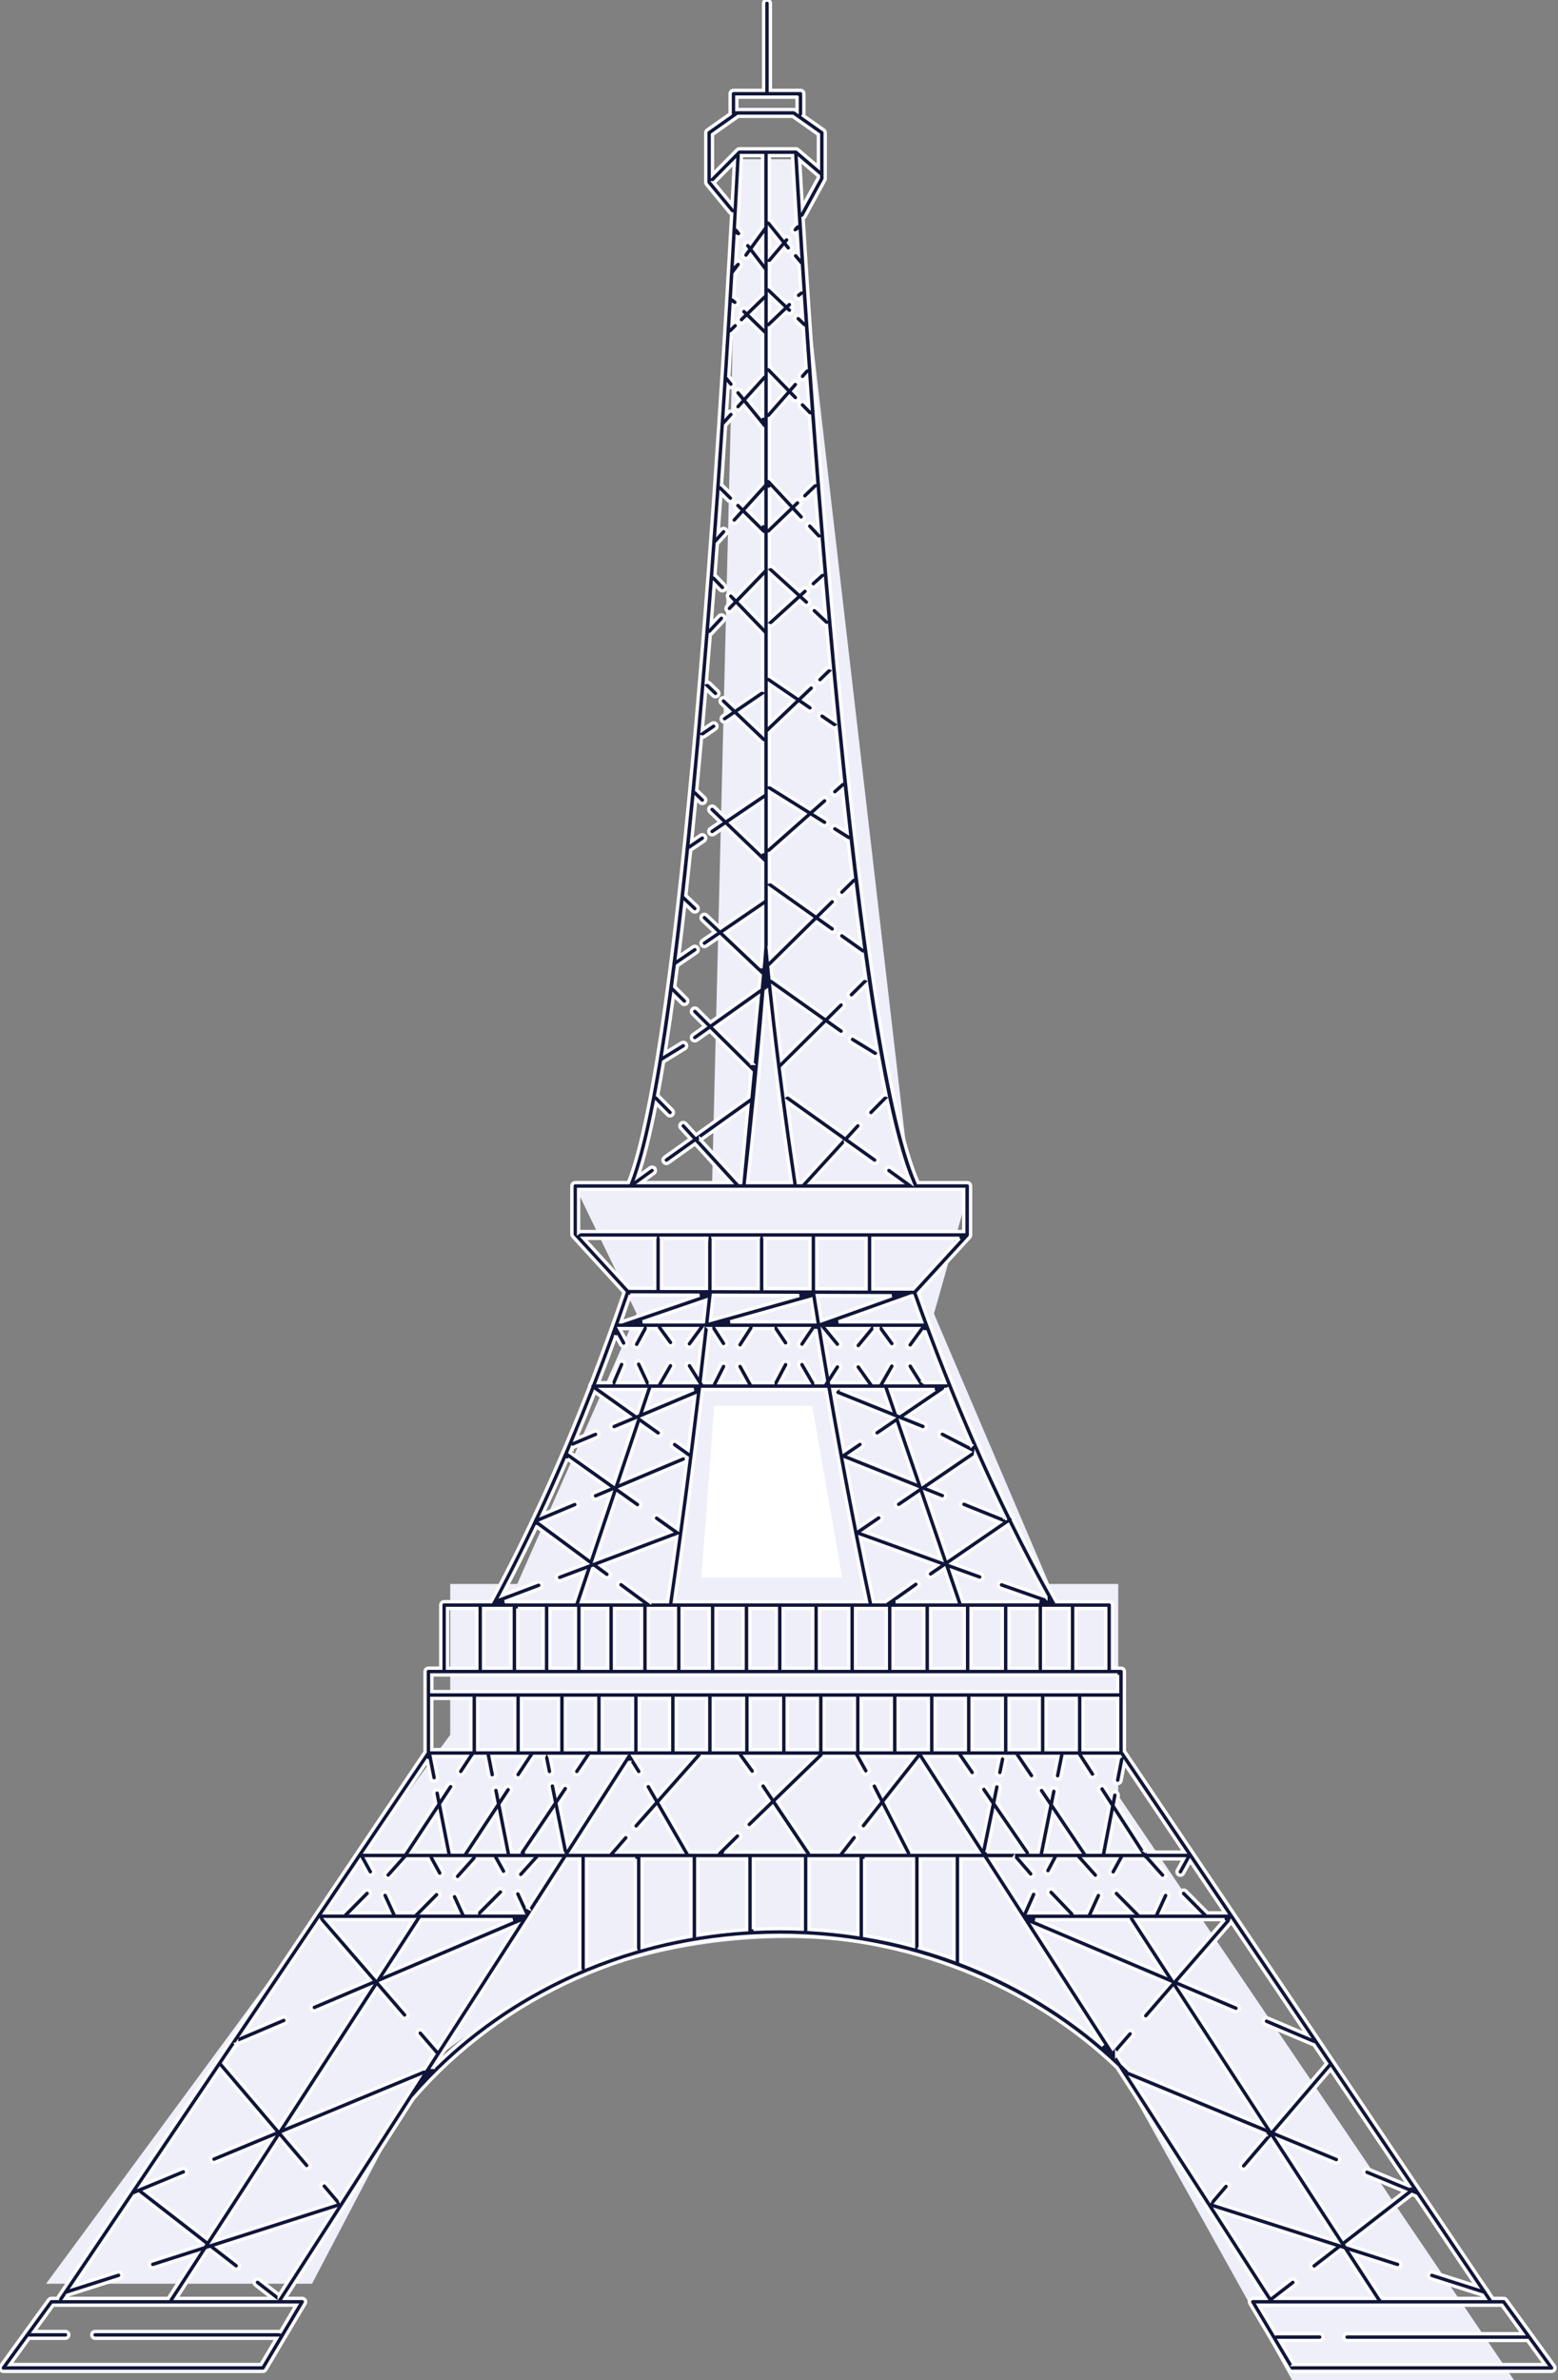<?xml version="1.0" encoding="UTF-8"?>
<svg id="Warstwa_1" xmlns="http://www.w3.org/2000/svg" xmlns:xlink="http://www.w3.org/1999/xlink" version="1.1" viewBox="0 0 372 568">
  <rect x="0" y="0" width="372" height="568" fill="#808080" stroke="none"/>
  <!-- Generator: Adobe Illustrator 29.7.1, SVG Export Plug-In . SVG Version: 2.1.1 Build 8)  -->
  <defs>
    <style>
      .st0 {
        fill: none;
      }

      .st1 {
        fill: #fff;
        stroke-width: 1px;
      }

      .st1, .st2 {
        stroke: #fff;
      }

      .st3 {
        fill: #eeeff9;
      }

      .st4 {
        clip-path: url(#clippath);
      }

      .st2 {
        fill: #101539;
        stroke-width: .8px;
      }
    </style>
    <clipPath id="clippath">
      <rect class="st0" width="372" height="568"/>
    </clipPath>
  </defs>
  <path id="Artboard1" class="st0" d="M0,0h372v568H0V0Z"/>
  <g class="st4">
    <g>
      <path class="st3" d="M267,428.5l94.5,139.5h-53l-41.5-74.5s-29-31-79-31c-54,0-86.5,31-86.5,31l-27,51.5H11l96.5-131v-36h16l28.5-64.5-14.5-30h32.5l6-245.5h13l28.5,245.5h14l-8.5,30,27.5,64.5h16.5v50.5Z"/>
      <path class="st2" d="M371.134,564.621l-11.464-15.791c-.152-.21-.396-.334-.655-.334h-2.575l-1.108-1.644c-.045-.183-.154-.345-.306-.456l-15.686-23.29c-.04-.095-.099-.182-.172-.255l-.671-.998c-.025-.058-.057-.112-.096-.162-.014-.018-.031-.033-.047-.05l-43.643-64.797s0-.002-.002-.004l-26.229-38.943s-.004-.004-.007-.006v-18.986c0-.447-.362-.807-.807-.807-.052-0-.103.004-.154.014-.05-.01-.102-.014-.153-.014h-1.719v-15.057c0-.447-.363-.808-.808-.808h-12.61c-3.523-6.268-6.947-12.782-10.27-19.528.023-.189-.016-.387-.132-.557-.069-.102-.16-.181-.257-.239-8.074-16.477-15.529-34.319-22.263-53.295l12.234-13.351c.012-.013.02-.029.031-.042.018-.023.037-.047.053-.072.015-.021.025-.044.036-.067.012-.024.025-.047.035-.074.01-.025.016-.05.023-.077.006-.025.014-.049.018-.074.004-.029.007-.058.009-.087,0-.019.006-.036.006-.054v-11.687c0-.447-.363-.807-.808-.807h-11.715c-6.966-15.718-14.056-62.784-20.519-136.25-3.349-38.069-5.744-74.339-6.945-93.899.174-.066.327-.186.422-.362l4.76-8.727c.065-.118.1-.253.1-.387v-10.91c0-.263-.129-.509-.342-.661l-4.882-3.44c.081-.128.125-.277.124-.429v-4.785c0-.447-.362-.807-.808-.807h-7.189V.808c0-.448-.363-.808-.808-.808-.445,0-.808.362-.808.808v20.757h-7.189c-.448,0-.808.362-.808.807v4.795l-5.473,3.859c-.214.152-.342.398-.341.661v11.819c0,.189.064.369.184.514l5.559,6.746c.118.143.276.232.444.271-2.592,47.046-11.823,198.81-24.653,231.183h-12.693c-.448,0-.808.362-.808.807v11.496c0,.019.004.035.006.054,0,.029.004.058.008.087.005.025.013.05.019.075.006.024.015.051.023.076.01.025.023.05.035.073.013.023.023.045.035.066.017.025.036.048.054.073.011.014.019.029.031.041l12.238,13.358c-2.534,7.424-5.175,14.673-7.915,21.736-.178.149-.294.369-.294.62,0,.037.006.072.01.109-7.2,18.481-15.085,35.677-23.546,51.34h-11.204c-.448,0-.808.363-.808.808v15.056h-2.943c-.448,0-.808.363-.808.808v19.197L13.887,548.167c-.068.101-.107.211-.126.325h-1.487c-.259,0-.501.124-.655.333l-11.464,15.796c-.179.247-.206.572-.067.843.138.271.417.442.721.442h61.955c.286,0,.549-.15.694-.396l9.394-15.792c.149-.25.151-.559.008-.814-.143-.253-.412-.408-.702-.408h-4.099l30.624-47.667c21.453-24.761,53.359-38.962,87.553-38.962,30.22,0,59.409,11.469,80.471,31.538l35.432,55.089h-3.008c-.29,0-.559.155-.702.408-.144.253-.14.564.008.814l9.394,15.792c.145.244.41.396.694.396h61.953c.304,0,.582-.17.721-.442.138-.271.111-.596-.067-.843l.002.002h-0ZM330,548.496l-6.906-10.632,10.353,3.302c.08.027.163.039.246.039.342,0,.661-.219.771-.563.134-.425-.1-.881-.524-1.015l-12.234-3.901-.037-.058,15.469-11.97.901.373,14.466,21.478-10.388-3.312c-.424-.137-.88.099-1.015.524-.134.424.1.88.524,1.015l12.335,3.933.532.791h-24.489l-.004-.004h0ZM309.328,544.19c-.273-.352-.781-.416-1.135-.145l-4.673,3.614-12.977-20.174,27.652,8.817-4.911,3.801c-.352.274-.418.781-.145,1.135.274.353.783.417,1.136.143 0-0.0 0-0.0 0-0l5.793-4.482.59.188,7.411,11.409h-22.989l4.101-3.173c.352-.274.419-.781.145-1.135l.002.002v-0ZM266.626,490.292l3.811-4.395c.292-.338.257-.847-.081-1.14-.337-.292-.847-.256-1.139.081l-3.5,4.037-18.721-29.108,32.157,13.611-6.189,7.137c-.292.338-.257.848.081,1.14.147.127.334.196.528.196.226,0,.452-.095.611-.279l5.957-6.871,21.043,32.396-31.536-13.023c-.039-.076-.087-.151-.151-.215-.504-.501-1.015-.99-1.527-1.481l-1.344-2.09v.004ZM104.51,488.77l-3.55-4.106c-.293-.337-.802-.375-1.14-.083-.337.292-.375.802-.083,1.14l3.863,4.467-2.259,3.52c-.133-.015-.27,0-.4.051l-31.95,13.23,21.046-32.491,5.958,6.889c.159.185.385.28.611.28.186,0,.375-.064.528-.197.337-.292.375-.801.083-1.139l-6.191-7.161,32.324-13.72-18.838,29.322s-.002-.002-.002-.002ZM66.667,547.67l-4.688-3.638c-.352-.273-.859-.209-1.135.143-.273.352-.209.86.143,1.135l4.108,3.186h-22.996l7.413-11.444.59-.188,5.792,4.494c.147.114.321.17.495.17.24,0,.48-.108.64-.313.273-.352.209-.859-.143-1.135l-4.915-3.813,27.718-8.863-13.022,20.268v-.002l0-0ZM44.522,517.992c-.172-.412-.644-.609-1.056-.437l-9.721,4.024,18.762-27.857,12.658,14.847-14.373,5.951c-.412.17-.609.644-.437,1.057.129.31.431.499.748.499.106-.001.211-.022.309-.062l13.395-5.547-15.415,23.795-14.634-11.355,9.327-3.861c.412-.17.609-.644.437-1.056v.002l0.0 0ZM56.505,487.786c.066-.011.135-.025.201-.054l11.373-4.828c.411-.174.603-.649.429-1.061-.175-.411-.649-.603-1.06-.429l-9.317,3.954,18.103-26.879c.031.062.066.124.114.178l11.997,13.876-13.598,5.773c-.411.175-.603.649-.429,1.06.131.309.431.493.744.493.105,0,.213-.021.315-.064l12.809-5.437-21.61,33.362-13.133-15.402,3.062-4.544v.002l-0-0ZM98.727,458.102l-8.88,13.708-11.852-13.708s20.732,0,20.732,0ZM100.653,458.102h21.726l-29.964,12.718s8.238-12.718,8.238-12.718ZM81.094,524.757l-3.049-3.575c-.29-.34-.8-.382-1.14-.092-.339.29-.381.8-.091,1.14l2.944,3.45-28.858,9.228,15.856-24.477,5.853,6.867c.16.188.388.284.616.284.186,0,.372-.065.524-.193.339-.29.381-.799.091-1.139l-6.001-7.039,32.066-13.277-18.673,29.063c-.033-.085-.076-.168-.138-.24v-0ZM126.047,455.243l-1.667-3.602c-.186-.406-.667-.582-1.073-.393-.406.186-.582.667-.394,1.073l1.927,4.165h-9.174l4.391-4.399c.315-.317.315-.829,0-1.144-.317-.315-.828-.315-1.143,0l-4.922,4.93c-.168.168-.242.391-.232.611h-2.581l-1.916-4.176c-.185-.405-.663-.584-1.068-.399-.001 0-.001.001-.002.001-.406.187-.585.667-.398,1.071l1.607,3.503h-8.314l3.718-3.755c.315-.317.311-.829-.006-1.144-.317-.315-.829-.31-1.144.006l-4.844,4.893h-4.064l-2.061-4.491c-.186-.406-.666-.584-1.071-.398l-.002.001c-.406.186-.584.667-.398,1.07l1.75,3.816h-8.77l4.029-4.07c.315-.317.311-.829-.006-1.144-.317-.315-.829-.31-1.143.007l-5.081,5.132c-.023.023-.042.05-.061.075h-4.349l8.428-12.515,1.703,3.101c.147.267.424.418.708.418.13,0,.265-.033.389-.099.392-.216.535-.707.319-1.098l-1.477-2.687h7.391l-2.972,3.321c-.299.333-.27.843.064,1.141.153.139.346.205.538.205.222,0,.444-.091.603-.269l3.919-4.379s.008-.012.015-.019h5.031c.016.062.037.125.07.185l1.976,3.596c.147.267.425.42.709.42.13,0,.265-.033.389-.099.391-.216.534-.707.319-1.098l-1.649-3.002h7.844l-3.254,3.636c-.297.332-.269.843.063,1.14 0.0 0.0.001.001.001.001.154.139.346.205.539.205.222,0,.443-.091.603-.269l3.919-4.379c.089-.099.145-.213.176-.334h3.724l1.85,3.339c.147.268.422.417.708.417.133,0,.267-.033.392-.102.391-.215.532-.708.314-1.1l-1.414-2.556h7.075l-2.85,3.159c-.298.332-.273.843.058,1.141.156.139.348.208.541.208.221,0,.441-.089.6-.268l3.795-4.207c.01-.01.017-.022.025-.035h4.75l-7.478,11.639.008.004-0.0 0ZM142.202,405.31v12.229h-1.119c-.218-.104-.472-.104-.69,0h-5.404v-12.229h7.213ZM177.518,405.31v12.229h-7.213v-12.229h7.213ZM186.348,405.31v12.229h-7.213v-12.229h7.213ZM239.324,405.31v12.229h-7.213v-12.229h7.213ZM266.856,405.31v12.229h-8.259v-12.229h8.259ZM264.41,441.989l1.715-8.946,5.768,8.946h-7.483ZM273.817,441.989l-7.251-11.245.418-2.179c.085-.44-.203-.862-.642-.947-.439-.084-.863.203-.947.642l-.099.518-1.479-2.295c-.242-.375-.742-.483-1.116-.241-.001 0-.001.001-.002.001-.375.242-.483.741-.243,1.118l2.397,3.718-2.094,10.914h-3.201l-7.719-11.461.578-2.885c.087-.437-.197-.864-.634-.951-.435-.089-.864.197-.951.634l-.263,1.317-1.206-1.789c-.248-.371-.751-.468-1.122-.22-.371.249-.468.752-.22,1.123l2.098,3.115-2.226,11.117h-1.827c-.017-.118-.058-.236-.131-.342l-7.856-11.438.735-3.6c.089-.437-.192-.863-.629-.954-.437-.09-.865.191-.955.628-0.0 0-0.0.001-0.0.001l-.423,2.072-1.224-1.782c-.253-.369-.756-.462-1.125-.209-.368.253-.462.757-.209,1.125l2.107,3.065-1.966,9.622-13.522-21.024h7.654l2.945,4.287c.158.228.41.35.667.35.158,0,.317-.045.458-.143.369-.252.462-.756.209-1.124l-2.318-3.372h8.416c-.162.117-.273.29-.313.486l-.65,3.184c-.089.437.193.864.63.955.053.01.109.016.163.016.377,0,.713-.263.792-.646l.65-3.183c.064-.317-.068-.628-.313-.81h2.372l3.386,5.029c.156.232.413.356.672.356.155,0,.312-.046.451-.139.371-.248.468-.752.22-1.122l-2.78-4.126h8.447l-.891,4.447c-.087.437.197.863.634.95.054.011.108.017.159.017.377,0,.715-.265.792-.65l.955-4.767h2.891l3.001,4.657c.156.24.415.371.68.371.446-0.0.807-.362.807-.808-0-.156-.045-.308-.13-.439l-2.436-3.781h8.281l.036.054c-.193.114-.34.305-.386.543l-.944,4.919c-.085.44.203.862.642.947.052.01.104.015.153.015.379,0,.719-.27.794-.657l.803-4.19,14.28,21.2h-8.938l.008.006-0.0 0ZM249.546,441.989l1.849-9.23,6.216,9.23h-8.065ZM235.649,441.989c.027-.058.05-.116.062-.182l1.92-9.398,6.581,9.578h-8.563v.002h0ZM208.041,426.638l1.663,3.244-4.18,5.298c-.278.35-.218.86.135,1.135.149.116.325.174.501.174.238,0,.476-.105.636-.308l3.722-4.717,5.396,10.525h-13.623l2.29-2.954c.274-.352.21-.859-.142-1.135-.353-.273-.862-.209-1.136.143l-3.059,3.944h-6.514c-.019-.045-.043-.088-.069-.129l-7.982-11.908,10.872-10.537c.076-.073.137-.161.178-.258h7.165l2.121,3.821c.147.267.422.416.708.416.133,0,.267-.033.392-.101.391-.218.53-.708.315-1.1l-1.687-3.039h12.428l-7.361,9.33-1.326-2.585c-.201-.396-.686-.554-1.082-.353-.002.001-.003.002-.005.003-.398.203-.555.691-.35,1.087l-.006.004 0.0 0ZM256.98,417.539h-7.213v-12.229h7.213v12.229ZM248.15,417.539h-7.213v-12.229h7.213v12.229ZM230.492,417.539h-7.213v-12.229h7.213v12.229ZM221.662,417.539h-7.213v-12.229h7.213v12.229ZM212.832,417.539h-7.213v-12.229h7.213v12.229ZM204.002,417.539h-7.213v-12.229h7.213v12.229ZM195.171,417.539h-7.212v-12.229h7.212v12.229ZM168.683,417.539h-7.212v-12.229h7.212v12.229ZM159.853,417.539h-7.212v-12.229h7.212v12.229ZM151.023,417.539h-7.212v-12.229h7.212v12.229ZM133.365,417.539h-8.848v-12.229h8.848v12.229ZM122.899,417.539h-6.189c-.117-.031-.24-.036-.359-.015-.016.005-.031.011-.045.015h-2.256v-12.229h8.849v12.229ZM112.433,417.539h-9.334v-12.229h9.334v12.229ZM102.035,420.176l.826,4.211c.077.385.414.652.793.652.052,0,.104-.004.158-.014.438-.087.723-.511.638-.949l-.966-4.919h7.919l-2.067,3.134c-.247.372-.143.874.23,1.12.137.091.292.133.443.133.263,0,.52-.129.675-.363l2.654-4.024h2.51l.887,4.519c.074.379.407.653.793.653.052,0,.104-.004.157-.015.44-.087.723-.511.638-.948l-.824-4.209h8.103l-2.564,3.89c-.247.372-.143.874.23,1.12.136.091.292.133.443.133.263,0,.52-.129.675-.363l3.153-4.78h2.295c-.077.155-.108.333-.073.517l.644,3.221c.077.384.415.651.792.651.051,0,.105-.006.159-.017.437-.087.721-.513.634-.951l-.644-3.22c-.015-.073-.042-.137-.073-.199h7.886l-2.103,3.127c-.249.371-.15.873.22,1.123.139.093.294.137.449.137.27.001.523-.134.672-.359l2.709-4.03h8.117l-13.666,21.27-2.007-10.035,2.092-3.11c.249-.371.15-.873-.22-1.122-.371-.249-.872-.151-1.123.219l-1.197,1.78-.416-2.08c-.087-.437-.514-.721-.951-.634s-.721.514-.634.951l.732,3.652-7.789,11.58c-.071.108-.115.231-.128.359h-1.788l-2.212-11.281,2.084-3.16c.246-.373.143-.875-.23-1.121-.373-.247-.874-.143-1.121.23l-1.178,1.785-.259-1.315c-.085-.439-.51-.723-.949-.638-.438.087-.723.511-.638.949l.574,2.931-7.66,11.618h-2.585l-2.218-11.312,2.533-3.84c.247-.373.143-.874-.23-1.121-.372-.246-.874-.143-1.12.229-0.0 0-0.0 0-0.0.001l-1.626,2.467-.125-.638c-.084-.439-.509-.723-.948-.638-.438.087-.723.511-.638.949l.441,2.254-7.68,11.649h-9.004l14.691-21.813.005.004h0ZM125.753,441.989l6.527-9.706,1.899,9.49c.015.077.044.147.079.216h-8.505ZM112.48,441.989l6.167-9.354,1.835,9.354h-8.002ZM98.283,441.989l6.187-9.385,1.842,9.385h-8.029ZM150.224,420.594l1.601,2.571c.153.246.416.381.688.381.145,0,.294-.04.426-.122.379-.237.495-.736.259-1.115l-1.963-3.152h14.261l-8.449,9.536-1.558-2.705c-.222-.387-.717-.52-1.104-.296-.387.221-.52.716-.296,1.104l1.827,3.173-4.632,5.228c-.296.333-.265.845.069,1.141.153.137.346.203.536.203.224,0,.445-.091.605-.271l4.273-4.822,6.069,10.541h-15.324l2.515-2.886c.294-.335.259-.847-.079-1.141-.335-.294-.847-.259-1.141.079l-3.44,3.948h-8.891l13.746-21.395h.002l0-0ZM151.703,443.606v21.304c0,.093.018.182.047.265-3.989,1.173-7.9,2.548-11.713,4.118v-25.687h11.666ZM164.982,443.606v18.481c-3.95.69-7.844,1.572-11.666,2.639v-21.12h11.666ZM166.604,443.606h11.666v16.9c-3.932.253-7.824.692-11.666,1.309v-18.209 0ZM173.354,441.989l3.29-3.242c.318-.313.321-.824.008-1.143s-.827-.323-1.144-.008l-4.2,4.138c-.077.075-.133.162-.174.255h-6.434l-6.804-11.817,9.567-10.8c.058-.066.1-.139.133-.215h8.497c.023.054.052.106.087.153l2.771,3.822c.157.217.406.333.654.333.164,0,.332-.05.475-.153.36-.263.441-.769.18-1.129l-2.194-3.024h16.42l-9.731,9.43-1.877-2.8c-.248-.371-.752-.47-1.122-.222-.371.249-.471.752-.222,1.123l2.04,3.043-5.24,5.079c-.321.31-.33.822-.019,1.143.16.164.369.247.58.247s.406-.077.563-.228l5.03-4.874,7.303,10.893h-18.439l.002-.004v-0ZM204.834,443.606v18.044c-3.848-.586-7.738-.988-11.665-1.206v-16.838h11.665ZM206.45,443.606h11.665v20.842c-3.838-1.04-7.728-1.887-11.665-2.541v-18.301ZM219.735,464.45v-20.844h8.045v23.908c-2.69-.982-5.412-1.864-8.161-2.65.073-.122.118-.263.118-.414h-.002ZM217.726,441.991l-6.11-11.921,7.906-10.021,14.112,21.942h-15.908ZM241.934,443.609l3.554,4.111c.159.185.385.28.611.28.186,0,.375-.064.528-.197.338-.292.375-.802.083-1.139l-2.641-3.055h6.715l-1.282,2.417c-.209.393-.058.884.336,1.093.12.065.25.096.379.096.29,0,.569-.156.714-.429l1.684-3.175h4.377c.008.01.015.022.023.033l3.919,4.379c.159.178.381.269.603.269.198-0.0.39-.073.538-.205.334-.298.361-.808.062-1.142l-2.982-3.332h7.409l-1.483,2.699c-.216.391-.073.882.319,1.097.124.069.256.1.389.1.286,0,.561-.151.71-.421l1.91-3.477h4.536c.081.097.179.174.288.223l3.747,4.189c.16.178.381.269.603.269.193,0,.385-.069.539-.205.333-.298.36-.808.062-1.142l-2.983-3.332h7.409l-1.483,2.699c-.215.391-.072.882.319,1.097.124.069.257.1.39.1.285,0,.561-.151.71-.421l1.634-2.974,8.335,12.376h-4.196c-.017-.021-.031-.041-.05-.062l-5.081-5.133c-.314-.317-.825-.319-1.143-.006-.317.314-.319.825-.006,1.143l4.016,4.058h-8.752l1.747-3.803c.186-.406.008-.884-.398-1.071-.406-.186-.887-.008-1.071.398l-2.055,4.478h-3.254c-.016-.02-.031-.041-.049-.062l-5.081-5.133c-.315-.317-.827-.319-1.144-.006-.317.315-.319.827-.006,1.143l4.016,4.058h-8.751l1.746-3.803c.187-.406.008-.884-.398-1.071-.405-.186-.883-.008-1.069.396-0.0.001-.001.001-.001.002l-2.055,4.478h-2.823c-.036-.118-.1-.226-.185-.315l-4.921-5.147c-.309-.323-.82-.333-1.144-.025-.323.309-.333.821-.024,1.144l4.155,4.345h-8.806l1.813-4.088c.18-.409-.004-.887-.412-1.067-.408-.182-.887.004-1.067.412l-1.73,3.9-7.74-12.036h5.338v-.008l0-0ZM302.091,483.092l11.374,4.814c.082.035.167.052.25.058l3.029,4.497-13.153,15.385-21.608-33.267,12.807,5.421c.103.043.209.064.314.064.315,0,.616-.185.746-.493.174-.41-.019-.885-.429-1.059l-13.594-5.754,11.995-13.834c.068-.08.121-.172.156-.271l18.134,26.925-9.387-3.975c-.41-.174-.885.018-1.059.429-.174.41.019.884.429,1.058l-.004.002-0-0ZM336.402,521.646l-9.698-4.004c-.412-.17-.884.027-1.056.439-.17.412.025.884.439,1.056l9.323,3.849-14.629,11.322-15.411-23.727,13.393,5.53c.098.04.203.061.309.062.317,0,.619-.188.747-.501.171-.412-.025-.885-.437-1.055-.001-0-.001-0-.002-.001l-14.371-5.935,12.677-14.828,18.718,27.793h-.002l0-0ZM269.393,458.104c.021.068.05.134.089.196l8.271,12.733-30.546-12.929h22.186l0-0ZM292.391,458.104l-12.068,13.919-9.041-13.919h21.109ZM302.329,509.325l-5.996,7.016c-.29.34-.251.849.089,1.139.153.131.339.195.524.195.228,0,.456-.095.615-.284l5.856-6.848,15.854,24.407-28.854-9.201,2.939-3.439c.29-.339.251-.849-.089-1.139-.339-.29-.849-.25-1.139.089,0,0-0.0 0-0.0 0l-3.049,3.567c-.052.06-.089.126-.12.195l-18.58-28.887,31.95,13.192v-.002h0ZM264.02,398.098h-7.115v-14.249h7.115v14.249ZM231.859,398.098v-14.249h7.459v14.249h-7.459ZM186.988,398.098v-14.249h7.065v14.249h-7.065ZM179.046,398.098v-14.249h6.324v14.249h-6.324ZM146.723,398.098v-14.249h6.465v14.249h-6.465ZM139.026,398.098v-14.249h6.082v14.249h-6.082ZM135.474,348.156l9.52,6.767-3.111,1.305c-.413.172-.605.646-.433,1.058.13.309.431.495.745.495.104,0,.212-.02.313-.064l3.291-1.381-5.109,15.247-11.316-8.354,8.171-3.428c.412-.172.605-.646.433-1.059-.172-.412-.646-.604-1.058-.432l-7.397,3.102c2.026-4.329,4.01-8.749,5.951-13.258v.002h-0ZM136.601,345.519c.029-.008.06-.014.089-.027l5.816-2.442c.412-.172.605-.646.433-1.058-.172-.413-.646-.605-1.058-.433l-4.39,1.841c1.539-3.679,3.051-7.417,4.535-11.206l8.229,5.852-3.927,1.649c-.413.171-.605.646-.433,1.058.13.309.431.495.745.495.108-0.0.214-.022.313-.064l4.565-1.916-4.956,14.787-10.44-7.422c.16-.372.319-.743.477-1.116l.002.002h-0ZM229.098,295.524l-11.08,12.092h-.176c-.143-.043-.296-.043-.439,0l-8.981-.025v-12.067h20.676v-0ZM231.904,344.927l-6.531-3.364c-.397-.205-.884-.048-1.089.348-.205.398-.048.884.348,1.089l6.831,3.52-11.187,7.62-5.106-14.941,4.899,1.97c.099.04.201.058.3.058.321,0,.624-.192.75-.507.166-.414-.035-.885-.448-1.052l-4.08-1.641,8.865-6.038c.147-.099.249-.242.305-.397h.085c.143,0,.275-.042.393-.106,1.846,4.559,3.735,9.041,5.665,13.441ZM249.724,381.077l-10.322-3.616c-.42-.147-.882.075-1.029.495-.147.42.075.882.495,1.029l9.259,3.244h-18.246l-2.529-7.403,6.29,2.272c.091.034.182.048.276.048.331,0,.642-.205.76-.534.151-.421-.067-.883-.487-1.036l-6.902-2.492,13.435-9.213c2.923,5.916,5.924,11.653,9,17.202v.004l0.0 0ZM214.221,382.231l4.914-3.476c.364-.256.451-.762.192-1.126-.257-.365-.762-.452-1.127-.193l-6.717,4.752c-.019.012-.033.029-.05.043h-2.877c-1.066-5.052-2.112-10.164-3.138-15.321l18.358,6.628-2.046,1.402c-.369.253-.462.756-.209,1.125.157.228.41.352.667.352.157,0,.317-.046.455-.141l2.832-1.941,2.699,7.898h-13.953v-.002l-0.0 0ZM161.028,382.231c2.388-16.359,4.633-33.317,6.707-50.639h29.483c2.993,17.316,6.237,34.27,9.688,50.639h-45.878ZM155.114,382.231l-6.353-4.689c-.358-.265-.865-.189-1.13.17-.266.358-.189.865.169,1.13l4.592,3.389h-13.563l2.643-7.887.158-.058,2.794,2.063c.145.107.313.157.481.157.248,0,.493-.114.65-.327.265-.359.189-.866-.17-1.131l-1.953-1.442,18.155-6.841c-.712,5.18-1.439,10.313-2.179,15.385-.004.027-.002.054-.004.081h-4.29l-0-0ZM154.093,331.592l-1.889,5.636-.193.08-8.043-5.716h10.125v0ZM165.634,331.592l-11.446,4.803,1.61-4.803h9.836ZM153.467,315.446l15.082-5.17c-.189,1.725-.381,3.448-.574,5.17h-14.508ZM190.809,309.157l-21.167,5.941c.222-1.978.442-3.959.657-5.943v-.004c0-.017.004-.033.006-.052l20.504.058 0-0ZM212.887,309.219l-16.775,5.984c-.325-2.007-.646-4.018-.965-6.034l17.74.05h-0ZM174.388,315.446l19.261-5.407c.286,1.805.574,3.607.866,5.407h-20.127ZM169.421,317.063h.261c0,.151.039.305.126.441l2.268,3.534c.154.24.415.373.682.373.149,0,.3-.041.435-.128.375-.241.484-.742.244-1.117l-1.99-3.103h6.769l-2.196,3.42c-.24.375-.133.876.244,1.116.135.087.286.129.435.129.276 0.0.533-.14.682-.373l2.554-3.977c.064-.099.101-.207.118-.317h4.47c-.013.174.027.352.132.508l2.25,3.343c.155.232.412.356.671.356.155,0,.313-.045.451-.139.371-.248.469-.752.22-1.122l-1.984-2.948h6.74l-2.188,3.25c-.249.371-.15.873.22,1.123.139.093.296.138.45.138.261,0,.515-.124.671-.356l2.531-3.761c.052-.078.089-.165.11-.257.673,4.124,1.36,8.231,2.061,12.32l-.297.46h-1.742c-.008-.121-.043-.239-.103-.344l-2.531-4.368c-.222-.386-.715-.518-1.101-.296-.001.001-.002.001-.003.002-.386.223-.518.718-.295,1.104l2.262,3.9h-6.837l2.08-3.927c.209-.396.058-.885-.336-1.092-.396-.209-.884-.058-1.092.336l-2.249,4.25c-.073.139-.099.288-.089.435h-4.756l-2.355-4.261c-.215-.391-.708-.532-1.098-.317-.391.216-.532.709-.317,1.098l1.923,3.478h-6.208l1.769-3.505c.201-.398.041-.884-.357-1.085-.398-.201-.883-.042-1.084.356l-.001.002-2.138,4.234h-1.785l-.16-.253c.5-4.2.988-8.42,1.467-12.66h-.004l-0-0ZM208.134,331.592s.014.002.021.002c.01,0,.022,0,.033-.002h2.674l1.638,4.791-11.916-4.791h7.55ZM223.17,331.592l-8.383,5.71-.305-.122-1.909-5.588h10.599-.002l-0.0 0ZM199.784,333.012l13.393,5.386-4.202,2.862c-.369.251-.464.754-.214,1.123.158.23.411.354.669.354.158,0,.315-.045.454-.141l3.844-2.618,4.578,13.391-15.266-6.11,2.751-1.875c.369-.25.464-.753.213-1.122-.25-.369-.753-.464-1.122-.214l-3.393,2.312c-.897-4.89-1.775-9.814-2.633-14.768h.779c-.134.09-.239.218-.3.368-.166.414.035.885.447,1.052h.002-0ZM210.487,361.787c-.251-.368-.754-.464-1.123-.213l-4.412,3.005c-1.044-5.296-2.063-10.646-3.061-16.036l16.757,6.707-4.526,3.082c-.369.251-.464.754-.213,1.123.157.23.41.354.669.354.157,0,.315-.045.453-.141l4.402-2.997,5.296,15.496-18.329-6.618,3.871-2.637c.369-.251.464-.754.214-1.123l.002-.002-0.0 0ZM157.612,341.294l-4.051-2.882,12.345-5.18c-.518,4.3-1.046,8.579-1.587,12.83l-2.777-1.974c-.363-.259-.867-.174-1.126.189-0.0 0-.001.001-.001.001-.259.363-.174.867.189,1.126 0.0 0.0.001.001.001.001l2.954,2.1c-.223-.14-.501-.163-.744-.062l-14.352,6.024,4.518-13.48,3.693,2.624c.143.101.306.149.468.149.262 0.0.508-.126.659-.34.258-.362.174-.866-.188-1.124-.001-.001-.002-.001-.003-.002h.002v0ZM152.67,358.399l-4.373-3.109,15.146-6.355c.412-.172.605-.647.433-1.059-.058-.138-.154-.256-.276-.342l.487.346c-.731,5.732-1.483,11.413-2.249,17.035l-4.599-3.269c-.364-.259-.868-.172-1.126.191-.259.363-.174.867.189,1.126 0.0 0.0.001.001.001.001l3.737,2.655-17.907,6.749,5.272-15.73,4.331,3.078c.143.101.306.149.468.149.262 0.0.508-.126.659-.34.258-.362.174-.866-.188-1.124-.001-.001-.002-.001-.003-.002h-.002v0ZM239.926,362.463c-.047-.266-.223-.5-.492-.607l-8.963-3.605c-.414-.167-.885.034-1.052.448-.166.414.035.884.447,1.052l8.832,3.552-12.39,8.495-5.338-15.616,3.726,1.492c.1.039.201.058.3.058.321,0,.624-.193.75-.508.166-.414-.035-.884-.449-1.05-0-0-0-0-0-0l-3.236-1.295,10.492-7.146c.192-.13.308-.331.341-.544,2.31,5.192,4.679,10.269,7.103,15.224l-.077.052.006-.002h-0ZM220.763,329.976l-2.751-4.381c-.238-.379-.737-.493-1.114-.255-.378.237-.493.735-.256,1.113l.001.002,2.21,3.521h-7.241l2.034-3.55c.221-.388.089-.883-.299-1.104-.387-.222-.882-.087-1.104.298l-2.496,4.354h-1.18l-2.983-4.215c-.257-.365-.762-.452-1.127-.193-.364.257-.451.762-.192,1.127l2.322,3.281h-8.014c-.007-.037-.013-.075-.019-.112l2.067-3.198c.242-.375.135-.876-.24-1.119-.375-.242-.876-.134-1.119.241l-1.112,1.721c-.541-3.18-1.075-6.369-1.599-9.572l2.765,3.366c.16.195.392.296.626.296.18,0,.362-.06.511-.184.346-.284.396-.793.112-1.137l-2.643-3.217h9.278l-2.902,3.532c-.283.343-.234.851.109,1.135l.003.002c.151.124.331.184.511.184.234,0,.466-.101.626-.296l3.225-3.927c.145-.177.207-.406.172-.632h.679c-.029.203.017.416.145.595l2.519,3.457c.157.217.404.331.654.331.166,0,.332-.05.475-.155.36-.263.441-.769.178-1.129l-2.258-3.099h7.819l-2.485,3.412c-.263.359-.185.862.174,1.125.001.001.003.002.004.003.143.106.311.156.474.156.251,0,.495-.116.655-.332l2.835-3.892v-.002c1.568,4.209,3.174,8.356,4.812,12.443h-4.868l.007.006-0-0ZM200.242,315.446l17.418-6.212h.139c.739,2.086,1.489,4.155,2.247,6.212h-19.804ZM206.802,307.585l-11.786-.033v-12.028h11.786v12.061ZM193.398,307.548l-10.739-.029v-11.79c0-.071-.013-.139-.029-.205h10.768v12.024ZM181.041,295.727v11.785l-10.74-.029v-11.756c0-.071-.012-.139-.029-.205h10.798c-.017.066-.029.132-.029.205h0ZM168.683,295.727v11.752l-10.739-.029v-11.721c0-.071-.013-.139-.029-.205h10.799c-.016.066-.028.132-.028.205l-.003-.002h0ZM156.326,295.727v11.717l-6.059-.016-10.907-11.904h16.993c-.017.066-.029.132-.029.205l.002-.002h0ZM150.489,309.045l16.523.046-18.534,6.355h-.218c.755-2.129,1.498-4.263,2.229-6.401ZM147.061,318.799l1.141,2.102c.147.27.425.423.711.423.13,0,.263-.031.385-.097.391-.214.538-.705.325-1.096l-1.667-3.07h5.172l-1.827,3.366c-.213.392-.068.883.324,1.096 0.0 0.0.001 0.0.001 0.0.122.066.255.097.385.097.286,0,.566-.153.711-.422l2.005-3.696c.073-.135.106-.288.095-.441h1.908c.025.077.06.151.11.222l2.601,3.569c.158.217.404.331.655.331.446 0.0.808-.361.808-.807 0-.171-.054-.338-.156-.477l-2.069-2.838h7.589l-2.303,3.159c-.263.36-.184.866.176,1.129.143.106.311.155.476.155.251,0,.495-.116.655-.331l2.432-3.335c-.367,3.246-.742,6.479-1.121,9.702l-1.278-2.036c-.236-.378-.734-.493-1.111-.257-.001.001-.002.001-.003.002-.377.238-.493.735-.255,1.115l2.266,3.61h-7.49l2.086-3.637c.222-.388.089-.883-.298-1.104-.388-.222-.881-.087-1.104.298l-2.548,4.441h-1.554c.022-.156-.001-.315-.066-.458l-2.005-4.29c-.188-.404-.671-.58-1.075-.389-.404.188-.578.671-.389,1.075l1.899,4.06h-6.212l1.721-4.029c.176-.41-.014-.884-.426-1.061-.41-.176-.887.015-1.061.427l-1.781,4.174c-.065.154-.081.325-.046.489h-2.966c1.432-3.71,2.825-7.435,4.178-11.175l-.004.004 0.0 0ZM128.139,364.333l11.931,8.807-6.725,2.533c-.418.157-.63.624-.473,1.042.123.323.429.524.756.524.096,0,.191-.016.286-.051l5.597-2.109-2.397,7.152h-16.583l8.373-3.154c.418-.158.629-.624.472-1.042-.157-.419-.624-.63-1.042-.473l-8.463,3.19c2.823-5.306,5.578-10.783,8.266-16.419h.002ZM122.008,383.849v14.249h-6.541v-14.249h6.541ZM123.626,383.849h6.081v14.246h-6.081v-14.248.002l0-0ZM131.323,383.849h6.081v14.249h-6.081v-14.249ZM154.799,383.849h6.465v14.249h-6.465v-14.249ZM162.88,383.849h6.464v14.249h-6.464v-14.249ZM170.96,383.849h6.464v14.249h-6.464v-14.249ZM195.664,383.849h6.997v14.249h-6.997v-14.249ZM204.279,383.849h7.345v14.249h-7.345v-14.249ZM213.242,383.849h7.345v14.249h-7.345v-14.249ZM222.202,383.849h8.035v14.249h-8.035v-14.249ZM240.929,383.849h6.655v14.174c0,.025.006.05.008.075h-6.663v-14.249ZM249.202,398.023v-14.174h6.081v14.249h-6.087c.002-.025.008-.05.008-.075h-.002l0.0 0ZM156.347,278.86c-.261-.363-.767-.443-1.129-.18l-2.929,2.119c1.471-4.255,2.931-10.098,4.381-17.513l2.736,2.769c.157.159.367.24.576.24s.41-.076.567-.234c.317-.315.321-.826.007-1.143l-3.368-3.41c-.047-.045-.098-.085-.154-.118.473-2.502.943-5.174,1.411-8.007l5.116-3.13c.381-.232.501-.731.267-1.112-.232-.382-.731-.502-1.11-.268l-3.929,2.405c.683-4.248,1.363-8.849,2.038-13.801l2.013,1.997c.158.155.363.234.57.234s.416-.081.574-.238c.314-.317.312-.829-.005-1.144l-2.881-2.856c.22-1.639.439-3.31.657-5.023l4.604-3.138c.369-.251.464-.754.214-1.123-.251-.369-.754-.464-1.123-.213l-3.422,2.332c.504-4.006,1.003-8.211,1.502-12.606l1.819,1.723c.155.15.356.222.555.222.213,0,.428-.085.586-.253.306-.323.294-.834-.031-1.143l-2.705-2.562c.391-3.493.781-7.103,1.168-10.833.038-.018.074-.039.108-.062l3.115-2.111c.369-.251.466-.754.215-1.123-.25-.371-.752-.466-1.122-.215l-2.099,1.423c.34-3.304.678-6.699,1.015-10.185l.978.936c.15.145.35.227.559.226.214,0,.425-.083.584-.248.309-.324.299-.835-.024-1.144l-1.788-1.715c-.035-.032-.072-.062-.112-.087.394-4.101.785-8.324,1.175-12.672.076.023.153.039.234.039.157,0,.314-.045.453-.141l2.631-1.793c.369-.251.464-.754.213-1.123-.25-.369-.754-.464-1.123-.213l-2.257,1.539c.286-3.207.569-6.477.853-9.814l1.744,1.688c.158.151.361.228.562.228.2,0,.422-.083.579-.247.311-.321.303-.833-.018-1.143l-1.937-1.875c-.219-.213-.53-.273-.804-.186.315-3.729.63-7.54.943-11.43.135-.039.261-.11.362-.219l2.882-3.084c.305-.327.287-.839-.04-1.144-0-0-0-0-0-0-.327-.304-.839-.288-1.143.039l-1.868,2.001c.076-.963.153-1.926.229-2.899.179-2.256.353-4.504.525-6.743l1.354,1.405c.16.163.371.246.582.246s.404-.074.562-.226c.321-.31.331-.822.02-1.143l-2.121-2.198c-.068-.07-.149-.127-.238-.167.191-2.519.379-5.023.563-7.509l2.103-2.318c.3-.33.275-.84-.055-1.14-0-0-.001-.001-.001-.001-.332-.3-.843-.275-1.141.056l-.713.787c.23-3.159.456-6.286.673-9.373l1.699,1.678c.157.155.362.234.567.234s.417-.081.574-.24c.315-.317.311-.829-.006-1.144l-2.451-2.423c-.07-.07-.153-.122-.24-.162.34-4.857.663-9.606.97-14.211.026-.023.055-.045.08-.072l1.784-1.97c.3-.332.275-.843-.056-1.141-.331-.3-.842-.275-1.141.055-0.0 0-0.0 0-.001.001l-.497.548c.152-2.299.299-4.559.442-6.777l.029.035c.159.197.391.299.627.299.18,0,.361-.061.51-.183.346-.281.397-.791.116-1.137l-1.052-1.288c-.025-.029-.052-.054-.079-.079.221-3.474.431-6.835.629-10.065,0,0,.003,0,.005-.002l1.458-1.418c.319-.311.327-.823.016-1.144-.31-.321-.822-.327-1.143-.016l-.186.182c.093-1.529.184-3.026.271-4.491.124.071.259.104.396.104.446 0.0.809-.361.809-.808 0-.246-.112-.479-.304-.632l-.621-.495c-.05-.039-.104-.072-.162-.097.112-1.895.22-3.729.323-5.497l1.38-1.823c.269-.356.198-.864-.158-1.133-.325-.247-.774-.205-1.056.074.122-2.131.238-4.153.344-6.054.101.043.211.07.323.07.172,0,.344-.054.491-.167.354-.272.42-.779.149-1.133l-.576-.752c-.072-.096-.166-.168-.265-.222.586-10.553.899-16.908.907-17.088,0-.021-.002-.042-.004-.063h5.054v16.923l-2.947,4.041c-.28-.31-.752-.362-1.09-.103-.354.271-.42.779-.149,1.133l.251.325-.692.949c-.263.36-.185.865.176,1.128.143.106.31.156.476.156.249,0,.495-.116.655-.332l.412-.563,2.912,3.799v5.663c-.037.027-.074.054-.11.087l-3.666,3.567-.126-.123c-.319-.31-.831-.304-1.144.015-.31.319-.304.833.017,1.143l.095.091-.689.672c-.319.31-.328.822-.017,1.143.157.164.369.244.58.244s.406-.076.563-.23l.721-.702,3.668,3.569c.036.033.073.062.11.087v9.574c-.052.035-.101.074-.145.124l-4.287,4.735-.817-1c-.281-.346-.791-.398-1.137-.116-.346.281-.397.791-.116,1.137l.972,1.191-.945,1.042c-.3.331-.275.843.056,1.141.148.135.342.21.543.209.219,0,.439-.089.599-.265l.778-.86,4.325,5.303c.05.062.11.11.172.153v13.246l-4.741,5.228-.588-.582c-.317-.312-.829-.31-1.144.007-.315.316-.31.828.006,1.143l.638.632-1.549,1.709c-.3.331-.275.84.056,1.141.155.141.35.209.543.209.219,0,.439-.089.598-.265l1.504-1.657,4.4,4.35c.082.08.178.14.279.178v8.316s-.014.01-.02.017l-6.335,6.553-.667-.692c-.31-.321-.822-.329-1.143-.02-.321.31-.331.822-.021,1.143l.707.733-1.034,1.071c-.311.321-.302.833.019,1.144.157.151.36.227.561.227s.423-.082.582-.246l.994-1.029,6.334,6.566s.015.01.021.018v13.381c-.219-.058-.46-.027-.661.11l-5.903,4.022-2.224-2.119c-.324-.308-.835-.296-1.144.027-.308.323-.296.835.027,1.144l1.974,1.88-1.611,1.098c-.369.251-.464.754-.214,1.123.158.23.41.354.669.354.158,0,.315-.046.454-.141l1.897-1.292,6.45,6.147c.083.081.181.137.284.174v12.07c-.039.019-.079.037-.116.062l-8.648,5.858-2.73-2.618c-.323-.309-.834-.299-1.143.024-.309.324-.298.835.025,1.144l2.479,2.378-2.374,1.609c-.368.251-.466.754-.215,1.123.155.23.41.354.669.354.155,0,.313-.046.454-.139l2.661-1.802,8.94,8.569v8.772l-10.087,6.875-3.256-3.086c-.324-.307-.836-.294-1.144.03-.307.324-.294.836.031,1.144l3.002,2.844-2.9,1.976c-.369.251-.464.754-.213,1.123.157.23.41.354.669.354.157,0,.314-.046.453-.141l3.19-2.175,9.69,9.182-.28,2.973-11.597,8.223-3.18-3.153c-.317-.314-.828-.312-1.143.004-.315.317-.313.829.004,1.144l0.0 0,2.979,2.954-2.877,2.04c-.364.258-.451.762-.193,1.127.157.221.406.341.661.341.161,0,.325-.047.466-.149l3.107-2.204,9.876,9.794-.566,6.006-12.6,8.969-2.454-2.686c-.3-.33-.812-.352-1.141-.052-.33.3-.353.812-.052,1.141l2.32,2.542-6.214,4.422c-.365.259-.45.764-.191,1.127.158.221.406.339.659.339.161,0,.325-.047.468-.149l6.373-4.536,8.443,9.247h-21.322l3.082-2.231c.363-.261.443-.767.18-1.129h.011l0.0 0ZM184.583,235.555l11.332,8.034-9.335,9.259c-.879-7.084-1.535-12.937-1.997-17.293ZM179.554,253.768l-8.733-8.66,10.232-7.256-1.499,15.916ZM182.095,61.926l-1.918-2.502,1.918-2.63v5.132ZM182.095,77.575l-2.618-2.548,2.618-2.547s0,5.095,0,5.095ZM182.095,99.678l-3.399-4.167,3.399-3.754v7.921ZM182.095,148.992l-5.23-5.423,5.23-5.412v10.835ZM182.095,175.087l-5.367-5.116,5.367-3.658v8.774ZM182.095,203.615l-7.57-7.256,7.57-5.128v12.384ZM181.724,230.708l-8.515-8.07,8.886-6.057v9.369c-.006.093-.076,1.187-.221,3.173l-.15,1.585-0-0ZM183.711,226.764v-14.729l9.926,7.038-9.75,9.611c-.106-1.112-.164-1.767-.178-1.922l.002.002ZM183.711,188.96l8.432,5.266-8.432,7.45v-12.716ZM183.711,163.293l5.7,3.885-5.7,5.433v-9.318ZM183.711,136.759l6.052,5.489-6.052,5.499v-10.988 0ZM182.093,125.342l-3.592-3.55,3.592-3.959v7.511-.002ZM183.711,116.394l4.403,4.72-4.403,4.234v-8.956.002ZM183.711,89.661l3.672,3.768-3.672,4.182v-7.95ZM183.711,70.584l2.912,2.776-2.912,2.778v-5.554ZM183.711,54.828l2.494,3.097-2.494,2.947v-6.044ZM167.289,272.027l11.302-8.045-1.718,18.233h-.279l-9.305-10.19v.002ZM180.591,262.449c.098-.185.119-.4.061-.603.2-2.042.391-4.012.569-5.905.013-.06.019-.12.017-.181.737-7.806,1.294-14.321,1.688-19.24l.122-.087c1.017,9.52,2.904,25.604,5.91,45.784h-10.448c.793-7.127,1.483-13.751,2.077-19.768h.004ZM190.594,282.217c-1.038-6.951-1.941-13.42-2.722-19.302l12.801,9.112-9.304,10.19h-.775ZM201.999,272.971l6.373,4.536c.143.102.307.149.468.149.253,0,.501-.118.659-.339.259-.363.174-.867-.189-1.125-.001-.001-.002-.001-.002-.002l-6.214-4.422,2.32-2.542c.3-.329.278-.841-.052-1.141-.329-.301-.841-.278-1.141.052l-2.454,2.686-13.22-9.408c-.261-.186-.607-.2-.882-.035-.298-2.266-.578-4.439-.839-6.516.013-.013.029-.021.042-.034l10.381-10.294,3.107,2.204c.143.101.304.149.466.149.253,0,.503-.118.661-.342.259-.364.172-.868-.193-1.127l-2.877-2.04,2.979-2.954c.317-.314.319-.826.004-1.143-.315-.317-.827-.319-1.144-.004l-0.0 0-3.179,3.153-12.478-8.847c-.074-.052-.155-.087-.236-.112-.105-1.013-.197-1.92-.275-2.713,0,0,.004-.002.006-.004l10.883-10.73,3.258,2.312c.143.101.304.149.466.149.253,0,.503-.118.661-.342.259-.365.172-.868-.193-1.127l-3.024-2.144,3.125-3.08c.317-.312.322-.824.009-1.143-.314-.318-.826-.322-1.144-.008l-0.0 0-3.328,3.283-10.417-7.387c-.205-.145-.454-.178-.679-.116v-6.717c.13-.03.251-.091.352-.178l9.511-8.403,2.879,1.798c.133.082.282.122.427.122.269,0,.532-.135.686-.381.236-.379.12-.879-.257-1.115l-2.471-1.543,2.577-2.278c.333-.297.366-.806.07-1.142-.296-.335-.808-.366-1.141-.07l-2.937,2.595-9.216-5.754c-.143-.089-.312-.131-.48-.118v-12.391l7.067-6.735,2.171,1.478c.133.092.291.141.453.141.259,0,.512-.124.669-.354.251-.369.156-.872-.213-1.123l-1.885-1.284,2.277-2.168c.323-.309.335-.821.027-1.144-.309-.323-.821-.335-1.144-.027l-2.527,2.409-6.626-4.515c-.082-.056-.174-.096-.271-.118v-12.126c.103.046.217.071.329.071.195,0,.389-.069.543-.21l6.383-5.799,1.036.938c.155.141.35.209.543.209.219,0,.439-.089.598-.265.3-.329.276-.838-.052-1.138-.001-.001-.003-.002-.004-.003l-.919-.835.592-.539c.33-.3.354-.811.054-1.141-.3-.329-.812-.354-1.141-.054l-.709.645-6.383-5.79c-.238-.214-.579-.269-.872-.139v-7.777c.126-.036.244-.098.345-.193l5.162-4.963,1.492,1.599c.159.17.374.257.59.257.197,0,.396-.073.551-.218.327-.304.344-.816.039-1.143l-1.508-1.618.605-.582c.321-.308.332-.822.023-1.143-.311-.321-.822-.331-1.143-.023l-.587.566-5.192-5.568c-.106-.114-.237-.186-.377-.226v-14.346c.147-.041.283-.12.391-.242l4.412-5.025.82.841c.158.161.369.244.578.244s.408-.076.563-.23c.319-.31.328-.824.015-1.143l-.909-.932.936-1.067c.294-.335.261-.847-.075-1.141-.335-.294-.847-.261-1.141.074l-.853.972-4.379-4.491c-.101-.101-.227-.174-.365-.211v-9.271c.125-.035.243-.096.344-.191l3.743-3.567.143.137c.157.149.356.224.557.224.214,0,.427-.085.586-.251.308-.322.297-.833-.025-1.141-.001-.001-.001-.001-.002-.002l-.087-.083.087-.083c.324-.309.336-.82.027-1.143-.308-.323-.82-.336-1.143-.027l-.143.137-3.743-3.567c-.099-.096-.217-.156-.342-.191v-3.95c.031-.13.036-.267,0-.4v-1.238s.019.002.027.002c.23,0,.458-.098.618-.286l2.881-3.405.364.453c.16.199.394.303.63.303.178,0,.356-.058.508-.178.348-.28.401-.79.122-1.138l-.562-.696.147-.171c.288-.342.247-.852-.095-1.14-.319-.269-.783-.246-1.079.036l-3.148-3.911c-.106-.132-.251-.227-.415-.271v-15.37h5.545c0,.023-.004.044-.004.069.01.174.34,6.181.959,16.208-.153.044-.29.133-.393.255l-.539.635c-.288.342-.246.852.095,1.14.152.128.338.19.522.19.156,0,.311-.047.444-.136.101,1.611.207,3.316.321,5.103l-.054-.064c-.286-.342-.796-.387-1.139-.101-.342.285-.388.795-.102,1.139l1.326,1.586c.041.05.089.094.138.131.123,1.889.251,3.863.386,5.911-.137.019-.27.069-.386.16l-.631.493c-.352.275-.415.783-.141,1.135.153.197.389.312.638.311.174,0,.35-.056.497-.172l.143-.112c.106,1.601.215,3.244.329,4.928l-.497-.475c-.323-.308-.835-.296-1.143.027-.309.323-.296.835.027,1.144l1.481,1.41c.085.081.182.137.285.174.21,3.078.433,6.282.667,9.594-.153.042-.29.128-.395.247l-1.067,1.214c-.294.335-.261.847.075,1.141.153.135.344.201.532.201.224,0,.447-.093.607-.276l.393-.449c.166,2.33.338,4.712.514,7.14l-.936-.961c-.311-.319-.824-.325-1.143-.015-.319.311-.328.825-.015,1.144l1.81,1.856c.127.128.286.205.452.232.377,5.124.779,10.435,1.203,15.884-.165.023-.325.092-.453.216l-2.428,2.334c-.321.309-.331.82-.023,1.144.16.165.371.248.582.248.212,0,.404-.074.56-.226l1.907-1.835c.247,3.14.502,6.322.763,9.537l-1.467-1.573c-.304-.327-.816-.343-1.143-.039-.328.305-.344.816-.04,1.143l2.136,2.291c.159.17.375.257.592.257.031,0,.06-.004.091-.008.216,2.614.435,5.249.659,7.9-.164.019-.325.083-.456.203l-2.125,1.93c-.329.301-.354.812-.054,1.142.16.176.379.265.599.265.195,0,.389-.069.543-.209l1.648-1.498c.218,2.56.442,5.133.67,7.716.031.364.064.723.095,1.083l-2.173-2.038c-.325-.307-.837-.29-1.143.035-.305.325-.29.837.037,1.143l2.885,2.708c.156.147.354.219.553.219.009,0,.015-.002.023-.002.307,3.43.611,6.798.92,10.106-.298-.124-.642-.059-.874.166l-2.155,2.084c-.321.31-.329.822-.018,1.143.152.158.361.247.58.246.211,0,.406-.076.561-.227l2.036-1.97c.361,3.85.721,7.616,1.084,11.297l-2.728-1.858c-.369-.251-.872-.156-1.123.213s-.155.872.213,1.123l2.927,1.994c.139.096.298.141.454.141.143,0,.281-.041.406-.112.439,4.427.878,8.729,1.319,12.905-.09.034-.174.083-.246.147l-1.894,1.671c-.335.296-.366.807-.07,1.142 0.0 0.0 0.0 0.0 0.0 0.0.159.18.383.273.607.273.19,0,.381-.066.534-.203l1.27-1.123c.375,3.511.752,6.925,1.129,10.256l-2.506-1.564c-.379-.236-.877-.12-1.115.257-.236.379-.12.878.257,1.114l3.298,2.059c.091.058.19.093.29.11.341,2.988.685,5.901,1.029,8.743-.093.039-.178.095-.251.165l-2.827,2.786c-.317.313-.321.825-.008,1.144.157.159.366.24.576.24.209,0,.41-.077.567-.232l2.179-2.15c.613,4.992,1.228,9.75,1.848,14.269l-4.126-2.927c-.365-.258-.868-.171-1.127.193-.259.365-.172.868.193,1.127l5.012,3.554c.104.075.22.118.338.139.275,1.98.551,3.911.828,5.798-.283-.102-.613-.042-.841.184l-3.16,3.136c-.317.314-.319.826-.005,1.143.158.16.367.239.574.239s.412-.079.57-.235l3.074-3.046c.851,5.727,1.706,11.005,2.568,15.835-.031-.027-.063-.052-.097-.075l-5.419-3.316c-.381-.232-.878-.114-1.11.267-.234.381-.114.878.267,1.113l5.419,3.316c.132.081.277.118.42.118.271,0,.539-.137.69-.388l.012-.024c.615,3.411,1.233,6.595,1.854,9.544-.273-.076-.58-.01-.793.207l-3.368,3.41c-.313.318-.311.829.006,1.143.157.156.363.234.568.234.205,0,.416-.081.575-.24l3.31-3.351c1.821,8.438,3.656,14.886,5.506,19.323l-4.625-3.347c-.363-.261-.868-.181-1.129.18-.261.362-.18.868.18,1.129l3.082,2.231h-21.322l8.443-9.247.025-.002 0-0ZM191.586,49.403c-.34-5.588-.561-9.487-.661-11.247l4.489,3.834v.395l-3.828,7.018ZM190.314,23.176v3.354l-.344-.243c-.137-.096-.299-.147-.466-.147h-13.476c-.031,0-.062.004-.093.006v-2.97s14.379,0,14.379-0ZM176.285,27.756h12.965l6.164,4.345v7.762l-4.874-4.164c-.147-.124-.332-.192-.524-.192h-13.449c-.216,0-.423.087-.574.24l-5.872,5.936v-9.582s6.164-4.345,6.164-4.345ZM170.45,43.612c.056-.033.107-.073.154-.118l4.745-4.8c-.095,1.889-.278,5.392-.541,10.206l-4.36-5.288h.002ZM150.584,283.833h79.527v10.069h-91.464c-.188,0-.36.068-.499.176v-10.247h12.428l.008.002h-0ZM106.85,383.845h7.001v14.248h-7.001v-14.248ZM266.847,399.711v3.981H103.107v-3.981h163.749-.009 0ZM16.137,547.726l12.413-3.969c.425-.137.661-.59.524-1.017-.136-.425-.59-.659-1.017-.524l-10.464,3.345,14.518-21.554.926-.383,15.471,12.005-.04.062-12.233,3.913c-.425.137-.661.59-.524,1.017.11.344.427.561.77.561.081,0,.164-.012.247-.039l10.354-3.31-6.909,10.667H15.617l.52-.772v-.002ZM66.944,556.485c-.113-.061-.24-.093-.368-.093H22.72c-.446-.001-.807.36-.808.806v.002c0,.445.362.808.808.808h43.319l-3.734,6.278H2.396l4.559-6.278h8.67c.448,0,.808-.363.808-.808,0-.446-.362-.808-.808-.808h-7.496l4.559-6.278h58.049l-3.791,6.371h-.002v0ZM103.482,493.358l31.965-49.752h2.981v26.072c0,.096.018.187.049.272-13.037,5.59-24.916,13.49-34.995,23.405v.003ZM179.891,460.413v-16.807h11.666v16.76c-1.773-.076-3.548-.114-5.323-.114-2.123,0-4.24.053-6.345.161h.002ZM229.4,468.116v-24.51h5.276l28.673,44.582c-9.151-7.84-19.535-14.177-30.962-18.889-.99-.408-1.986-.801-2.987-1.183v0ZM308.984,564.288l-3.424-5.754h9.539c.447,0,.808-.363.808-.808s-.363-.808-.808-.808h-10.313c-.06,0-.118.008-.176.021l-4.06-6.823h58.049l4.94,6.804h-41.895c-.447,0-.808.363-.808.808s.363.808.808.808h43.069l4.178,5.754h-59.909l.002-.002h-0Z"/>
      <path class="st1" d="M193.5,336h-22.5l-3,40h32.5l-7-40Z"/>
    </g>
  </g>
</svg>